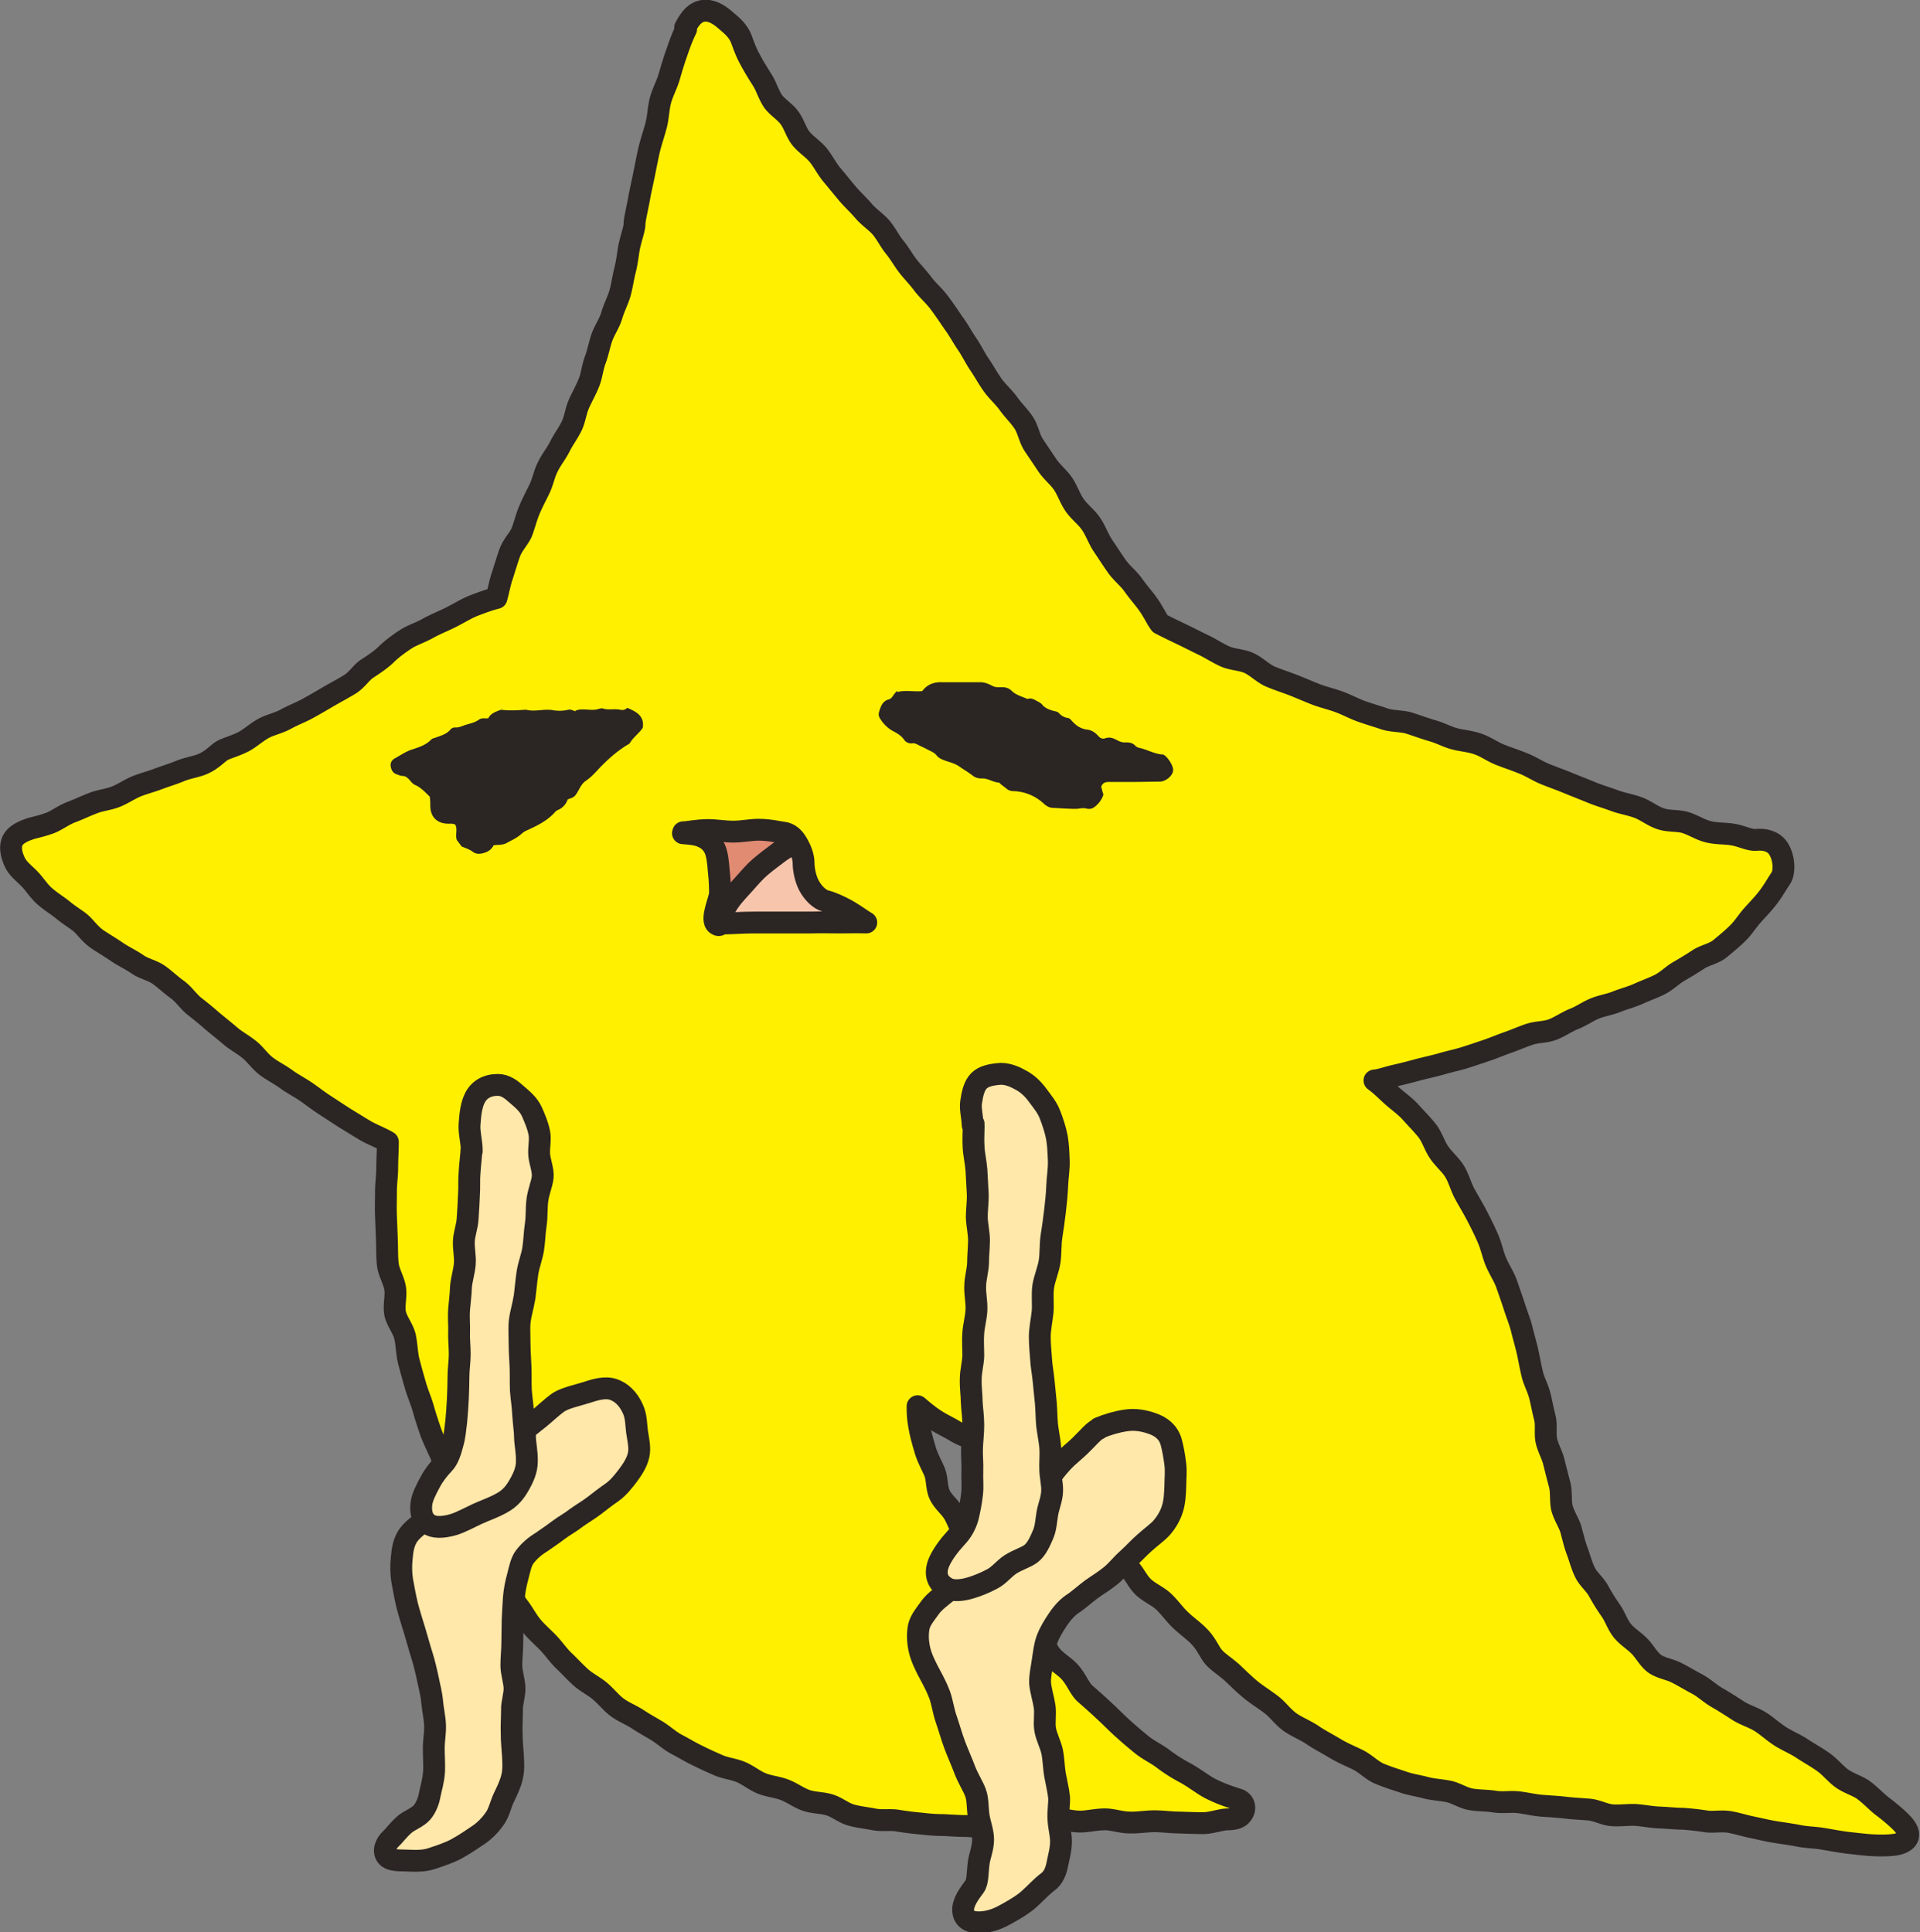 <svg id="_レイヤー_2" data-name="レイヤー 2" xmlns="http://www.w3.org/2000/svg" viewBox="0 0 60.64 61.04"><rect x="0" y="0" width="60.64" height="61.04" fill="#808080" stroke="none"/><defs><clipPath id="clippath-1"><path d="M21.58 26.29c.14 0 .44-.07.79-.07.24 0 .52.05.79.05s.55-.06.79-.06c.37 0 .66.08.78.09.2.02.35.16.46.36.11.19.19.41.19.6s.05.48.17.71.33.44.52.49c.18.04.44.16.68.29.26.15.5.33.61.39-.29-.01-.58 0-.85 0-.3 0-.59-.01-.85 0h-1.79c-.42 0-.81.03-.95.03-.26 0-.16.1-.28.03-.22-.13.1-.8.1-.98 0-.09 0-.4-.04-.72-.02-.27-.05-.54-.13-.7-.1-.2-.23-.3-.42-.38-.14-.06-.32-.08-.58-.1z" stroke="#2b2524" stroke-linecap="round" stroke-linejoin="round" stroke-width=".69" fill="#e08b72"/></clipPath><style>.cls-3{fill:none;stroke:#2b2524;stroke-linecap:round;stroke-linejoin:round;stroke-width:.69px}.cls-6{fill:#ffe8a9}</style></defs><g id="_footer" data-name="footer"><path d="M21.64.87c.15-.28.3-.47.53-.52.24-.05.47.06.7.25.17.15.41.32.53.6.08.21.16.45.29.68.11.21.24.42.38.64.13.2.2.46.34.67.14.2.38.33.53.54s.21.47.37.66.39.33.54.52.27.43.43.62.32.39.48.58.35.36.51.55c.17.2.39.34.55.52.17.2.28.44.43.62.17.21.29.43.43.61.15.19.33.37.49.59.15.19.35.36.51.58.15.2.29.41.44.63.15.2.27.43.42.65s.25.44.4.66.26.43.41.64.35.38.5.59.34.39.48.6.18.5.32.71l.43.64c.14.21.36.38.5.59s.22.47.37.68.37.37.51.58c.15.22.23.47.37.68.15.22.29.44.43.64.15.22.37.39.51.58.16.23.34.43.47.61.19.26.29.5.4.64.23.12.46.23.69.34s.46.23.69.34.45.26.68.36.53.1.76.21.43.32.66.42.49.18.72.27.48.2.71.29.5.15.74.24c.25.09.48.22.71.3.25.09.5.16.73.24.25.08.53.06.77.13.25.08.49.17.73.24.26.07.48.2.72.26.22.06.48.07.75.17.23.08.44.24.7.34.23.09.48.17.72.27.23.09.45.24.7.34s.48.18.72.28.48.19.72.29.49.17.73.26.51.13.75.22.46.27.7.35c.25.09.54.05.78.12.26.08.48.23.72.29.27.07.54.05.77.09.29.04.54.19.76.17.33-.03.6.08.73.33.16.3.16.7.05.87-.14.21-.26.43-.41.62-.15.2-.33.38-.49.56-.17.19-.3.41-.47.57-.18.18-.38.34-.56.49-.2.16-.47.2-.67.33s-.41.26-.62.38-.39.31-.61.42-.45.19-.67.29-.46.16-.69.25c-.21.09-.46.12-.7.22-.22.09-.42.24-.66.33-.22.09-.43.24-.66.33s-.49.07-.73.15-.46.18-.69.26-.46.18-.7.26-.47.16-.7.23-.48.12-.71.19c-.25.07-.49.12-.72.18-.25.07-.49.13-.71.18-.27.06-.46.14-.67.16.21.15.37.32.56.49s.41.32.58.51.36.38.52.58.23.47.38.69.36.39.49.6.2.49.32.71.26.45.38.68.24.47.34.7c.11.24.16.5.25.73.1.25.25.47.34.7.09.26.18.51.25.73.09.28.19.52.24.73s.12.44.18.7c.05.22.09.46.15.71.05.23.18.45.24.69s.1.47.16.7 0 .5.05.73.19.46.24.69c.06.24.12.48.18.7.06.25.02.51.07.73.07.26.22.47.28.67.06.21.11.45.2.69.08.21.14.46.25.68.1.21.31.37.43.59s.24.41.38.61.21.44.36.63.37.32.54.49.29.41.47.55c.2.15.46.18.67.28.23.11.45.25.68.37s.42.31.65.44.44.27.66.41.48.21.7.35.41.32.63.46.47.24.68.38.45.27.66.42c.22.15.39.37.59.52.22.16.49.23.69.37.23.17.41.37.59.51.28.21.48.39.59.5.5.49.11.7-.27.73-.2.02-.45.02-.74 0-.23-.02-.48-.05-.74-.08-.23-.03-.48-.08-.73-.12-.24-.04-.49-.04-.74-.09s-.49-.08-.74-.12-.49-.1-.73-.15c-.25-.05-.49-.13-.73-.17-.26-.04-.53.02-.75-.02a8.46 8.46 0 00-.73-.08c-.21 0-.46-.03-.74-.04-.23-.01-.47-.06-.74-.08-.23-.01-.49.03-.74.01-.24-.02-.48-.16-.73-.18s-.49-.03-.74-.06-.49-.04-.74-.06-.49-.08-.74-.11-.51.02-.75-.02-.5-.03-.74-.07c-.25-.04-.48-.2-.71-.25-.25-.05-.5-.06-.73-.12-.26-.07-.5-.1-.72-.18-.24-.08-.5-.16-.76-.27-.24-.11-.43-.32-.68-.44s-.49-.22-.72-.36-.47-.26-.69-.41-.48-.25-.7-.4-.39-.39-.59-.55c-.22-.17-.45-.31-.65-.47-.22-.18-.41-.37-.59-.54-.23-.21-.47-.35-.61-.52-.12-.14-.22-.41-.45-.64-.16-.17-.38-.32-.59-.52-.18-.17-.33-.39-.53-.58-.18-.17-.45-.28-.64-.46s-.29-.45-.49-.63-.48-.26-.67-.43-.33-.42-.52-.59-.45-.29-.64-.46c-.2-.18-.34-.43-.52-.59-.22-.19-.43-.35-.61-.5-.25-.21-.43-.4-.58-.52-.21-.16-.4-.32-.6-.46-.21-.14-.42-.28-.63-.41-.22-.13-.47-.2-.68-.33s-.44-.23-.65-.37-.35-.26-.54-.42c0 .24.01.42.06.67.04.23.11.47.18.71s.19.45.29.68.06.51.17.74.33.39.45.6.2.46.33.67.2.47.34.67c.15.21.35.38.48.57.16.21.31.43.47.64s.34.41.5.63.38.39.54.59c.17.22.25.5.41.7.18.22.44.35.6.54.2.23.3.51.46.66.17.15.38.33.6.54.19.17.38.37.59.56s.41.36.62.53.48.29.68.45c.24.18.47.32.68.43.34.19.58.39.8.5.38.19.63.26.87.34.19.06.25.26.15.43-.07.11-.16.19-.46.2-.23 0-.49.11-.77.12-.25 0-.51-.01-.78-.02-.25 0-.52-.04-.78-.04s-.53.05-.78.04c-.27 0-.53-.1-.78-.1-.28 0-.55.07-.78.07-.33 0-.61-.11-.78-.1-.22.02-.46.07-.71.1-.23.02-.46.06-.71.08-.23.02-.46.09-.71.11-.23.02-.47-.05-.72-.05-.23 0-.47-.02-.71-.03-.23 0-.47-.02-.72-.05a9.19 9.19 0 01-.71-.09c-.24-.04-.5.01-.75-.04s-.49-.07-.73-.14-.44-.25-.68-.32-.5-.06-.73-.14-.44-.24-.67-.33-.49-.11-.72-.2-.43-.26-.66-.36-.49-.12-.72-.22-.45-.2-.67-.31c-.21-.1-.42-.23-.65-.35-.21-.11-.39-.28-.61-.42-.2-.12-.42-.24-.63-.38-.2-.13-.44-.22-.64-.37s-.35-.35-.54-.51-.42-.27-.6-.43-.35-.35-.53-.52-.32-.38-.49-.56-.36-.34-.52-.53-.27-.41-.42-.61-.3-.39-.43-.6-.29-.4-.41-.62-.21-.45-.32-.67c-.13-.25-.21-.51-.32-.73-.12-.25-.21-.51-.32-.73-.12-.26-.34-.45-.44-.67-.12-.26-.12-.55-.22-.77-.11-.26-.23-.49-.32-.73-.09-.26-.17-.5-.24-.75s-.18-.49-.25-.74c-.07-.24-.14-.49-.21-.76-.06-.24-.06-.51-.12-.79-.07-.26-.26-.48-.31-.72-.05-.26.04-.54 0-.79-.04-.26-.2-.5-.23-.75-.03-.26-.02-.52-.03-.77l-.03-.77c-.01-.26 0-.51 0-.77s.04-.51.04-.77c0-.25.02-.53.02-.8-.22-.13-.49-.23-.7-.35-.22-.13-.44-.27-.64-.39-.22-.14-.43-.28-.63-.41-.22-.14-.42-.3-.61-.43-.22-.15-.44-.26-.63-.4-.22-.16-.45-.27-.63-.41-.21-.16-.35-.38-.54-.53-.21-.17-.43-.28-.61-.44-.2-.17-.39-.32-.57-.47-.19-.17-.38-.32-.57-.47-.18-.15-.32-.37-.53-.52s-.38-.32-.58-.46-.47-.19-.67-.33-.44-.25-.63-.38c-.22-.15-.44-.28-.62-.4-.25-.17-.39-.39-.53-.51-.12-.11-.35-.24-.58-.43-.17-.14-.39-.27-.58-.44s-.31-.38-.48-.55c-.17-.17-.35-.31-.44-.49-.11-.22-.17-.47-.1-.66.06-.18.26-.31.52-.4.12-.05.38-.09.7-.21.2-.08.4-.24.66-.34.22-.08.44-.19.68-.28.22-.09.48-.11.71-.2s.44-.24.66-.33.47-.15.7-.24c.24-.09.48-.16.69-.25.25-.1.51-.13.71-.22.3-.13.48-.35.61-.42.14-.08.4-.14.69-.29.2-.11.39-.29.63-.42.21-.11.47-.16.7-.29.22-.12.46-.21.68-.33s.44-.25.66-.38c.23-.13.45-.25.65-.37.24-.14.38-.39.57-.51.28-.18.48-.33.59-.44.15-.15.37-.32.63-.49.2-.13.47-.21.71-.35.22-.12.47-.22.71-.34s.46-.26.7-.36c.26-.1.5-.19.74-.25.07-.25.11-.49.19-.72.08-.25.15-.49.23-.71.09-.25.29-.44.38-.65.09-.24.15-.49.24-.7.1-.24.22-.46.32-.67.11-.23.15-.48.26-.69.11-.23.27-.42.38-.64s.26-.42.37-.64.13-.47.23-.7c.09-.21.22-.43.32-.68.09-.22.11-.48.2-.72s.13-.48.21-.71.24-.45.31-.69.19-.47.26-.7c.07-.25.1-.5.16-.73.07-.27.09-.52.13-.73.07-.33.17-.58.17-.73 0-.13.07-.41.14-.78.04-.23.1-.49.16-.78.05-.25.1-.51.16-.78.06-.25.15-.51.22-.77s.07-.54.14-.8.21-.51.28-.76c.08-.28.16-.54.24-.76.11-.33.21-.57.29-.73z" fill="#fff000"/><path class="cls-3" d="M21.64.87c.15-.28.3-.47.53-.52.24-.05.47.06.7.25.17.15.41.32.53.6.08.21.16.45.29.68.11.21.24.42.38.64.13.2.2.46.34.67.14.2.38.33.53.54s.21.47.37.66.39.33.54.52.27.43.43.62.32.39.48.58.35.36.51.55c.17.2.39.34.55.52.17.2.28.44.43.62.17.21.29.43.43.61.15.19.33.37.49.59.15.19.35.36.51.58.15.2.29.41.44.63.15.2.27.43.42.65s.25.44.4.66.26.43.41.64.35.38.5.59.34.39.48.6.18.5.32.71l.43.64c.14.21.36.38.5.59s.22.47.37.68.37.37.51.58c.15.22.23.47.37.68.15.22.29.44.43.64.15.22.37.39.51.58.16.23.34.43.47.61.19.26.29.5.4.64.23.12.46.23.69.34s.46.23.69.34.45.26.68.36.53.1.76.21.43.32.66.42.49.18.72.27.48.2.71.29.5.15.74.24c.25.09.48.22.71.3.25.09.5.16.73.24.25.08.53.06.77.13.25.08.49.17.73.24.26.07.48.2.72.26.22.06.48.07.75.17.23.08.44.24.7.34.23.09.48.17.72.27.23.09.45.24.7.34s.48.18.72.28.48.19.72.29.49.17.73.26.51.13.75.22.46.27.7.35c.25.09.54.05.78.12.26.08.48.23.72.29.27.07.54.05.77.09.29.04.54.19.76.17.33-.03.6.08.73.33.16.3.16.7.05.87-.14.21-.26.43-.41.62-.15.2-.33.38-.49.56-.17.19-.3.41-.47.57-.18.18-.38.34-.56.49-.2.16-.47.2-.67.33s-.41.26-.62.38-.39.31-.61.42-.45.19-.67.29-.46.16-.69.25c-.21.09-.46.12-.7.22-.22.09-.42.24-.66.33-.22.09-.43.24-.66.33s-.49.07-.73.15-.46.18-.69.26-.46.18-.7.26-.47.16-.7.23-.48.12-.71.19c-.25.07-.49.12-.72.18-.25.07-.49.13-.71.18-.27.06-.46.14-.67.16.21.15.37.32.56.49s.41.32.58.51.36.38.52.58.23.47.38.69.36.39.49.6.2.49.32.71.26.45.38.68.24.47.34.7c.11.24.16.5.25.73.1.25.25.47.34.7.09.26.18.51.25.73.09.28.19.52.24.73s.12.44.18.7c.05.22.09.46.15.71.05.23.18.45.24.69s.1.47.16.7 0 .5.05.73.19.46.24.69c.06.24.12.48.18.7.06.25.02.51.07.73.07.26.22.47.28.67.06.21.11.45.2.69.08.21.14.46.25.68.1.21.31.37.43.59s.24.41.38.61.21.44.36.63.37.32.54.49.29.41.47.55c.2.15.46.18.67.28.23.11.45.25.68.37s.42.31.65.44.44.27.66.41.48.21.7.35.41.32.63.46.47.24.68.38.45.27.66.42c.22.15.39.37.59.52.22.16.49.23.69.37.23.17.41.37.59.51.28.21.48.39.59.5.5.49.11.7-.27.73-.2.02-.45.02-.74 0-.23-.02-.48-.05-.74-.08-.23-.03-.48-.08-.73-.12-.24-.04-.49-.04-.74-.09s-.49-.08-.74-.12-.49-.1-.73-.15c-.25-.05-.49-.13-.73-.17-.26-.04-.53.02-.75-.02a8.46 8.46 0 00-.73-.08c-.21 0-.46-.03-.74-.04-.23-.01-.47-.06-.74-.08-.23-.01-.49.03-.74.01-.24-.02-.48-.16-.73-.18s-.49-.03-.74-.06-.49-.04-.74-.06-.49-.08-.74-.11-.51.02-.75-.02-.5-.03-.74-.07c-.25-.04-.48-.2-.71-.25-.25-.05-.5-.06-.73-.12-.26-.07-.5-.1-.72-.18-.24-.08-.5-.16-.76-.27-.24-.11-.43-.32-.68-.44s-.49-.22-.72-.36-.47-.26-.69-.41-.48-.25-.7-.4-.39-.39-.59-.55c-.22-.17-.45-.31-.65-.47-.22-.18-.41-.37-.59-.54-.23-.21-.47-.35-.61-.52-.12-.14-.22-.41-.45-.64-.16-.17-.38-.32-.59-.52-.18-.17-.33-.39-.53-.58-.18-.17-.45-.28-.64-.46s-.29-.45-.49-.63-.48-.26-.67-.43-.33-.42-.52-.59-.45-.29-.64-.46c-.2-.18-.34-.43-.52-.59-.22-.19-.43-.35-.61-.5-.25-.21-.43-.4-.58-.52-.21-.16-.4-.32-.6-.46-.21-.14-.42-.28-.63-.41-.22-.13-.47-.2-.68-.33s-.44-.23-.65-.37-.35-.26-.54-.42c0 .24.01.42.06.67.04.23.11.47.18.71s.19.45.29.68.06.51.17.74.33.39.45.6.2.46.33.67.2.47.34.67c.15.21.35.38.48.57.16.21.31.43.47.64s.34.41.5.63.38.39.54.59c.17.22.25.5.41.7.18.22.44.35.6.54.2.23.3.51.46.66.17.15.38.33.6.54.19.17.38.37.59.56s.41.36.62.53.48.29.68.45c.24.18.47.32.68.43.34.19.58.39.8.5.38.19.63.26.87.34.19.06.25.26.15.43-.07.11-.16.19-.46.2-.23 0-.49.11-.77.12-.25 0-.51-.01-.78-.02-.25 0-.52-.04-.78-.04s-.53.05-.78.04c-.27 0-.53-.1-.78-.1-.28 0-.55.07-.78.07-.33 0-.61-.11-.78-.1-.22.02-.46.07-.71.1-.23.02-.46.06-.71.08-.23.02-.46.09-.71.11-.23.02-.47-.05-.72-.05-.23 0-.47-.02-.71-.03-.23 0-.47-.02-.72-.05a9.19 9.19 0 01-.71-.09c-.24-.04-.5.01-.75-.04s-.49-.07-.73-.14-.44-.25-.68-.32-.5-.06-.73-.14-.44-.24-.67-.33-.49-.11-.72-.2-.43-.26-.66-.36-.49-.12-.72-.22-.45-.2-.67-.31c-.21-.1-.42-.23-.65-.35-.21-.11-.39-.28-.61-.42-.2-.12-.42-.24-.63-.38-.2-.13-.44-.22-.64-.37s-.35-.35-.54-.51-.42-.27-.6-.43-.35-.35-.53-.52-.32-.38-.49-.56-.36-.34-.52-.53-.27-.41-.42-.61-.3-.39-.43-.6-.29-.4-.41-.62-.21-.45-.32-.67c-.13-.25-.21-.51-.32-.73-.12-.25-.21-.51-.32-.73-.12-.26-.34-.45-.44-.67-.12-.26-.12-.55-.22-.77-.11-.26-.23-.49-.32-.73-.09-.26-.17-.5-.24-.75s-.18-.49-.25-.74c-.07-.24-.14-.49-.21-.76-.06-.24-.06-.51-.12-.79-.07-.26-.26-.48-.31-.72-.05-.26.04-.54 0-.79-.04-.26-.2-.5-.23-.75-.03-.26-.02-.52-.03-.77l-.03-.77c-.01-.26 0-.51 0-.77s.04-.51.04-.77c0-.25.02-.53.02-.8-.22-.13-.49-.23-.7-.35-.22-.13-.44-.27-.64-.39-.22-.14-.43-.28-.63-.41-.22-.14-.42-.3-.61-.43-.22-.15-.44-.26-.63-.4-.22-.16-.45-.27-.63-.41-.21-.16-.35-.38-.54-.53-.21-.17-.43-.28-.61-.44-.2-.17-.39-.32-.57-.47-.19-.17-.38-.32-.57-.47-.18-.15-.32-.37-.53-.52s-.38-.32-.58-.46-.47-.19-.67-.33-.44-.25-.63-.38c-.22-.15-.44-.28-.62-.4-.25-.17-.39-.39-.53-.51-.12-.11-.35-.24-.58-.43-.17-.14-.39-.27-.58-.44s-.31-.38-.48-.55c-.17-.17-.35-.31-.44-.49-.11-.22-.17-.47-.1-.66.06-.18.26-.31.52-.4.12-.05.38-.09.7-.21.2-.08.4-.24.66-.34.22-.08.44-.19.68-.28.22-.09.48-.11.71-.2s.44-.24.66-.33.47-.15.7-.24c.24-.09.48-.16.69-.25.25-.1.51-.13.71-.22.3-.13.48-.35.61-.42.14-.08.4-.14.69-.29.2-.11.39-.29.63-.42.21-.11.47-.16.7-.29.22-.12.46-.21.68-.33s.44-.25.66-.38c.23-.13.45-.25.65-.37.24-.14.38-.39.57-.51.28-.18.48-.33.59-.44.15-.15.37-.32.63-.49.2-.13.47-.21.71-.35.22-.12.47-.22.71-.34s.46-.26.7-.36c.26-.1.5-.19.74-.25.07-.25.11-.49.19-.72.08-.25.15-.49.23-.71.09-.25.29-.44.38-.65.09-.24.15-.49.24-.7.1-.24.22-.46.32-.67.11-.23.15-.48.26-.69.11-.23.27-.42.38-.64s.26-.42.37-.64.13-.47.23-.7c.09-.21.22-.43.32-.68.09-.22.11-.48.2-.72s.13-.48.21-.71.24-.45.31-.69.19-.47.26-.7c.07-.25.1-.5.16-.73.07-.27.09-.52.13-.73.07-.33.17-.58.17-.73 0-.13.07-.41.14-.78.04-.23.1-.49.16-.78.05-.25.1-.51.16-.78.06-.25.15-.51.22-.77s.07-.54.14-.8.21-.51.28-.76c.08-.28.16-.54.24-.76.11-.33.21-.57.29-.73z"/><path d="M18.17 22.45c.08-.03.15-.04.24-.04.17 0 .34.04.51-.02.04-.01.09-.02.12-.01.18.06.37 0 .55.04.09.02.16 0 .22-.06.29.12.55.26.49.63-.11.17-.29.29-.4.47-.02.04-.07.06-.12.09-.35.22-.64.49-.92.79-.11.12-.22.23-.35.32-.11.07-.17.18-.23.29-.12.21-.13.23-.35.3a.54.54 0 01-.32.34c-.02.01-.05.03-.07.05-.24.28-.57.44-.9.59a.62.62 0 00-.17.11c-.14.13-.31.2-.47.29-.13.07-.27.05-.41.07-.07.14-.18.21-.33.25-.12.03-.23.03-.32-.04-.11-.08-.23-.12-.36-.17-.05-.07-.1-.14-.15-.2-.06-.17.03-.34-.05-.49-.07-.04-.15-.03-.21-.03-.36 0-.58-.21-.58-.57 0-.1 0-.19-.02-.29-.14-.13-.27-.28-.45-.36-.08-.03-.14-.11-.2-.18-.06-.06-.12-.11-.21-.11-.06 0-.12-.03-.18-.05-.12-.04-.17-.13-.19-.25-.02-.12.04-.21.14-.26.18-.1.35-.22.55-.28.21-.07.43-.14.59-.31.03-.03.07-.04.11-.05.18-.07.37-.11.5-.27a.2.2 0 01.17-.06c.09 0 .16-.03.24-.06.16-.06.34-.08.49-.19.08-.06.19-.03.29-.04.08-.16.24-.21.4-.27.25.03.5.02.76 0h.04c.27.07.54-.03.82.01.16.03.34.03.51-.01.08-.02.15.03.24.05zm10.17-.59c.27-.07.53 0 .79-.03.15-.21.37-.29.63-.28h1.2c.13 0 .26.05.37.11.07.04.15.05.24.05.13-.01.27 0 .38.11.14.14.33.18.5.26.13-.05.23.03.33.08.04.02.09.05.12.08.1.13.24.18.39.22.05.01.11.02.15.06.08.09.17.14.28.16.07 0 .11.07.16.12.13.14.28.23.48.25.13.02.24.1.33.2.06.07.13.1.22.07.14-.05.26 0 .37.06.09.05.18.08.28.07.12 0 .22.02.3.11.03.03.07.05.11.06.24.05.46.18.71.21h.04c.13.03.35.36.33.51-.01.16-.22.34-.41.35-.26 0-.52.01-.79.01h-.82c-.11 0-.2.02-.25.15.02.08.04.16.07.25-.04.12-.1.22-.19.31-.1.1-.19.17-.35.13-.07-.02-.15-.01-.23 0-.04.01-.08.01-.12.01-.23 0-.46-.02-.69-.03-.13 0-.22-.06-.31-.14a1.47 1.47 0 00-.95-.39c-.08 0-.15-.02-.21-.07s-.12-.09-.18-.14c-.03-.02-.05-.06-.08-.06-.18-.01-.34-.14-.53-.13-.11 0-.2-.02-.29-.09-.14-.11-.3-.2-.44-.3-.12-.08-.27-.12-.42-.17-.11-.04-.21-.08-.28-.17-.07-.09-.18-.13-.28-.18-.1-.06-.21-.1-.32-.16-.05-.02-.09-.05-.16-.04a.273.273 0 01-.27-.12c-.1-.14-.24-.21-.37-.28-.17-.1-.29-.23-.39-.39a.244.244 0 01-.02-.22c.05-.17.11-.33.31-.38.06-.02.1-.07.13-.12.04-.06.09-.11.12-.15z" fill="#2b2524" fill-rule="evenodd"/><path d="M21.58 26.29c.14 0 .44-.07.79-.07.24 0 .52.05.79.05s.55-.06.79-.06c.37 0 .66.08.78.09.2.02.35.16.46.36.11.19.19.41.19.6s.05.48.17.71.33.44.52.49c.18.04.44.16.68.29.26.15.5.33.61.39-.29-.01-.58 0-.85 0-.3 0-.59-.01-.85 0h-1.79c-.42 0-.81.03-.95.03-.26 0-.16.1-.28.03-.22-.13.1-.8.1-.98 0-.09 0-.4-.04-.72-.02-.27-.05-.54-.13-.7-.1-.2-.23-.3-.42-.38-.14-.06-.32-.08-.58-.1z" fill="#e08b72"/><g clip-path="url(#clippath-1)"><path d="M26.6 25.97c-.19.01-.44.1-.72.22-.2.09-.41.22-.64.36-.2.12-.43.22-.63.37s-.39.29-.58.45-.35.35-.51.53-.34.36-.48.56c-.15.21-.25.43-.35.65-.11.23-.23.49-.26.72.38.12.41-.04.81-.04s.4.04.8.04.4-.06.8-.06.4.03.8.03h.8c.4 0 .4.02.8.02s.4-.02.8-.02.56.32.79-.02c.21-.3-.2-.29-.39-.6s-.15-.34-.34-.65-.2-.31-.39-.63-.18-.32-.37-.64-.23-.3-.39-.63-.1-.38-.34-.66z" fill="#f7c5ab"/><path class="cls-3" d="M26.6 25.97c-.19.01-.44.1-.72.22-.2.09-.41.22-.64.36-.2.12-.43.22-.63.37s-.39.29-.58.45-.35.35-.51.53-.34.36-.48.56c-.15.21-.25.43-.35.65-.11.23-.23.49-.26.72.38.12.41-.04.81-.04s.4.04.8.04.4-.06.8-.06.4.03.8.03h.8c.4 0 .4.02.8.02s.4-.02.8-.02.56.32.79-.02c.21-.3-.2-.29-.39-.6s-.15-.34-.34-.65-.2-.31-.39-.63-.18-.32-.37-.64-.23-.3-.39-.63-.1-.38-.34-.66z"/></g><path class="cls-3" d="M21.58 26.29c.14 0 .44-.07.79-.07.24 0 .52.05.79.05s.55-.06.79-.06c.37 0 .66.08.78.09.2.02.35.16.46.36.11.19.19.41.19.6s.05.48.17.71.33.44.52.49c.18.04.44.16.68.29.26.15.5.33.61.39-.29-.01-.58 0-.85 0-.3 0-.59-.01-.85 0h-1.79c-.42 0-.81.03-.95.03-.26 0-.16.1-.28.03-.22-.13.1-.8.1-.98 0-.09 0-.4-.04-.72-.02-.27-.05-.54-.13-.7-.1-.2-.23-.3-.42-.38-.14-.06-.32-.08-.58-.1z"/><path class="cls-6" d="M17.68 44.27c.24-.13.55-.19.83-.28s.59-.19.86-.1c.24.08.47.28.62.62.11.24.1.5.13.72.04.26.1.5.05.73s-.19.45-.34.65c-.14.18-.29.38-.5.53-.19.13-.37.27-.55.41s-.39.26-.57.39c-.19.15-.4.26-.57.39-.21.16-.41.29-.55.39-.2.12-.37.27-.51.45-.12.15-.16.37-.23.64-.05.19-.1.4-.12.66-.01.19-.03.43-.04.71 0 .22-.01.46-.01.71 0 .23-.03.47-.03.71s.09.48.1.71-.09.49-.08.71c0 .26-.02.5-.01.72 0 .29.03.54.04.71.01.22.03.45-.03.69-.05.22-.16.44-.26.65s-.15.47-.28.65c-.15.22-.34.4-.5.51-.21.14-.45.31-.71.45-.24.13-.52.22-.79.31s-.55.07-.83.06c-.29 0-.49-.02-.58-.13-.14-.17-.03-.41.12-.55.1-.09.24-.29.45-.47.16-.13.4-.21.54-.37.15-.18.22-.41.25-.59.03-.16.11-.4.13-.71.01-.22-.01-.47-.01-.73 0-.24.05-.48.04-.73s-.07-.49-.09-.72c-.02-.26-.09-.5-.13-.71-.06-.28-.12-.54-.2-.79s-.15-.52-.23-.78-.16-.51-.23-.78c-.06-.25-.11-.52-.16-.8-.03-.2-.04-.45-.01-.71.02-.22.05-.46.19-.68.12-.17.3-.33.54-.47.14-.08.36-.2.59-.4.16-.14.3-.35.49-.52.17-.15.39-.26.57-.43s.3-.37.48-.53.41-.27.58-.43c.18-.17.28-.42.45-.57.2-.18.4-.32.56-.46.24-.21.43-.38.56-.45z"/><path class="cls-3" d="M17.68 44.27c.24-.13.55-.19.83-.28s.59-.19.86-.1c.24.08.47.28.62.62.11.24.1.5.13.72.04.26.1.5.05.73s-.19.45-.34.65c-.14.18-.29.38-.5.53-.19.13-.37.27-.55.41s-.39.26-.57.39c-.19.15-.4.26-.57.39-.21.16-.41.29-.55.39-.2.12-.37.27-.51.45-.12.15-.16.37-.23.64-.05.19-.1.4-.12.66-.01.19-.03.43-.04.71 0 .22-.01.46-.01.71 0 .23-.03.47-.03.71s.09.48.1.71-.09.49-.08.71c0 .26-.02.5-.01.72 0 .29.03.54.04.71.01.22.03.45-.03.69-.05.22-.16.44-.26.65s-.15.47-.28.65c-.15.22-.34.4-.5.51-.21.14-.45.31-.71.45-.24.13-.52.22-.79.31s-.55.07-.83.06c-.29 0-.49-.02-.58-.13-.14-.17-.03-.41.12-.55.1-.09.24-.29.45-.47.16-.13.4-.21.54-.37.15-.18.22-.41.25-.59.03-.16.11-.4.13-.71.01-.22-.01-.47-.01-.73 0-.24.05-.48.04-.73s-.07-.49-.09-.72c-.02-.26-.09-.5-.13-.71-.06-.28-.12-.54-.2-.79s-.15-.52-.23-.78-.16-.51-.23-.78c-.06-.25-.11-.52-.16-.8-.03-.2-.04-.45-.01-.71.02-.22.05-.46.19-.68.12-.17.3-.33.54-.47.14-.08.36-.2.59-.4.16-.14.3-.35.49-.52.17-.15.39-.26.57-.43s.3-.37.48-.53.41-.27.58-.43c.18-.17.28-.42.45-.57.2-.18.4-.32.56-.46.24-.21.43-.38.56-.45z"/><path class="cls-6" d="M34.71 45.11c.26-.11.56-.2.84-.24.31-.05.6.01.85.1.26.09.5.26.59.58.06.22.1.46.13.7s0 .48 0 .71c-.01.24-.02.48-.09.7-.07.23-.2.44-.35.61-.13.14-.34.29-.55.48-.17.15-.34.34-.53.51s-.34.37-.53.52c-.21.17-.43.3-.61.43-.26.2-.46.38-.58.45-.15.1-.31.26-.47.5-.12.18-.25.38-.34.62-.08.21-.1.44-.14.69-.03.23-.09.46-.08.7.02.23.1.47.14.72s-.02.5.02.74.17.47.22.7c.05.25.05.5.09.73.05.27.11.51.13.72.01.21-.04.45-.02.7.01.23.08.46.08.69 0 .25-.07.48-.11.69-.05.27-.14.46-.3.58-.19.14-.38.35-.6.55-.19.17-.43.31-.66.44-.23.13-.45.24-.74.28-.46.06-.66-.09-.68-.35s.19-.54.36-.77c.11-.15.09-.44.13-.74.03-.23.14-.47.14-.74 0-.25-.1-.49-.14-.74-.04-.26-.02-.53-.1-.74-.07-.2-.24-.45-.35-.75-.09-.24-.21-.5-.31-.77s-.17-.53-.26-.79c-.1-.28-.13-.57-.22-.8-.13-.34-.29-.6-.36-.74-.09-.18-.21-.41-.27-.67-.05-.22-.07-.48-.02-.73.05-.21.21-.4.37-.62.13-.17.31-.3.53-.48.17-.13.28-.4.49-.61.17-.17.37-.33.56-.54.17-.18.38-.34.56-.54.17-.19.34-.39.51-.58s.35-.4.52-.59.31-.43.48-.62c.18-.2.33-.42.5-.6.19-.21.41-.37.57-.53.25-.24.43-.47.58-.53z"/><path class="cls-3" d="M34.71 45.11c.26-.11.56-.2.84-.24.31-.05.6.01.85.1.26.09.5.26.59.58.06.22.1.46.13.7s0 .48 0 .71c-.01.24-.02.48-.09.7-.07.23-.2.44-.35.61-.13.14-.34.29-.55.48-.17.15-.34.34-.53.51s-.34.37-.53.52c-.21.17-.43.3-.61.43-.26.2-.46.38-.58.45-.15.1-.31.26-.47.5-.12.18-.25.38-.34.62-.08.21-.1.44-.14.69-.03.23-.09.46-.08.7.02.23.1.47.14.72s-.02.5.02.74.17.47.22.7c.05.25.05.5.09.73.05.27.11.51.13.72.01.21-.04.45-.02.7.01.23.08.46.08.69 0 .25-.07.48-.11.69-.05.27-.14.46-.3.58-.19.14-.38.35-.6.55-.19.17-.43.31-.66.44-.23.13-.45.24-.74.28-.46.06-.66-.09-.68-.35s.19-.54.36-.77c.11-.15.09-.44.13-.74.03-.23.14-.47.14-.74 0-.25-.1-.49-.14-.74-.04-.26-.02-.53-.1-.74-.07-.2-.24-.45-.35-.75-.09-.24-.21-.5-.31-.77s-.17-.53-.26-.79c-.1-.28-.13-.57-.22-.8-.13-.34-.29-.6-.36-.74-.09-.18-.21-.41-.27-.67-.05-.22-.07-.48-.02-.73.05-.21.21-.4.37-.62.13-.17.31-.3.53-.48.17-.13.28-.4.49-.61.17-.17.37-.33.56-.54.17-.18.38-.34.56-.54.17-.19.34-.39.51-.58s.35-.4.52-.59.31-.43.48-.62c.18-.2.33-.42.5-.6.19-.21.41-.37.57-.53.25-.24.43-.47.58-.53z"/><path class="cls-6" d="M14.9 36.36c0-.3-.09-.59-.07-.84.02-.33.06-.63.17-.84.13-.26.38-.41.72-.41.25 0 .43.15.61.31.16.14.35.29.46.52.09.2.19.43.24.67.05.23-.02.48 0 .71s.13.48.11.7c-.02.22-.14.47-.17.75-.03.24-.01.5-.05.76s-.04.51-.08.76-.14.5-.18.75c-.04.27-.06.53-.09.76-.05.3-.13.56-.15.74-.03.19-.01.45-.01.74 0 .23.02.48.03.73s0 .5.01.74c.02.26.06.51.07.73.02.32.06.58.06.73 0 .22.07.5.06.8 0 .26-.11.51-.25.75-.12.21-.27.41-.55.56-.25.14-.52.23-.76.34-.28.13-.53.27-.76.34-.35.1-.62.1-.79-.02-.17-.11-.26-.34-.22-.65.03-.21.15-.44.28-.68.11-.21.26-.4.43-.58.14-.15.21-.38.28-.64.06-.21.08-.44.11-.69.02-.23.04-.46.05-.7s.02-.47.02-.71.04-.48.04-.71c0-.26-.03-.5-.02-.7.01-.18-.02-.43 0-.72.02-.22.05-.46.06-.72.02-.23.1-.47.12-.71s-.04-.48-.03-.72.11-.48.12-.72c.02-.25.03-.49.04-.72.02-.26 0-.51.02-.72.02-.34.06-.6.06-.72z"/><path class="cls-3" d="M14.9 36.36c0-.3-.09-.59-.07-.84.02-.33.06-.63.17-.84.13-.26.38-.41.72-.41.25 0 .43.15.61.31.16.14.35.29.46.52.09.2.19.43.24.67.05.23-.02.48 0 .71s.13.48.11.7c-.02.22-.14.47-.17.75-.03.24-.01.5-.05.76s-.04.51-.08.76-.14.5-.18.75c-.04.27-.06.53-.09.76-.05.3-.13.56-.15.74-.03.19-.01.45-.01.74 0 .23.02.48.03.73s0 .5.01.74c.02.26.06.51.07.73.02.32.06.58.06.73 0 .22.07.5.06.8 0 .26-.11.51-.25.75-.12.21-.27.41-.55.56-.25.14-.52.23-.76.34-.28.13-.53.27-.76.34-.35.1-.62.1-.79-.02-.17-.11-.26-.34-.22-.65.03-.21.15-.44.28-.68.11-.21.26-.4.43-.58.14-.15.21-.38.28-.64.06-.21.08-.44.11-.69.02-.23.04-.46.05-.7s.02-.47.02-.71.04-.48.04-.71c0-.26-.03-.5-.02-.7.01-.18-.02-.43 0-.72.02-.22.05-.46.06-.72.02-.23.1-.47.12-.71s-.04-.48-.03-.72.11-.48.12-.72c.02-.25.03-.49.04-.72.02-.26 0-.51.02-.72.02-.34.06-.6.06-.72z"/><path class="cls-6" d="M30.72 35.54c-.01-.27-.08-.51-.05-.72.04-.28.1-.53.25-.68s.4-.2.69-.22c.24 0 .46.1.67.22.19.11.35.26.51.48.13.18.29.36.38.61.08.21.16.44.21.7.04.22.05.47.06.73.01.26-.04.53-.05.8s-.04.53-.07.8-.07.53-.11.79-.02.54-.06.8-.16.53-.2.78c-.04.28 0 .55-.02.8-.03.29-.09.55-.09.79 0 .22.02.46.04.7.01.23.06.46.08.69s.05.47.07.7.02.48.04.7c.03.25.08.48.1.7.02.26-.01.5 0 .7 0 .22.07.46.06.7s-.11.47-.15.69c-.04.24-.05.48-.14.68-.1.23-.2.46-.38.6-.16.12-.42.19-.65.34-.2.13-.36.35-.58.46-.23.12-.47.22-.68.28-.27.08-.56.11-.75 0-.36-.2-.37-.53-.23-.84.11-.24.31-.51.55-.77.13-.14.27-.34.35-.63.05-.21.1-.46.13-.72.03-.23 0-.48.01-.73s-.02-.49-.01-.73.04-.5.04-.73c0-.26-.04-.51-.05-.73 0-.21-.04-.46-.03-.73 0-.23.07-.47.08-.72 0-.24-.02-.48 0-.73s.09-.48.1-.73-.05-.5-.04-.73c0-.25.08-.5.09-.73 0-.26.03-.51.03-.73 0-.23-.06-.48-.07-.73 0-.24.04-.49.03-.74s-.03-.5-.04-.74c-.02-.27-.08-.51-.09-.73-.02-.36.01-.63 0-.74z"/><path class="cls-3" d="M30.72 35.54c-.01-.27-.08-.51-.05-.72.04-.28.1-.53.25-.68s.4-.2.69-.22c.24 0 .46.1.67.22.19.11.35.26.51.48.13.18.29.36.38.61.08.21.16.44.21.7.04.22.05.47.06.73.01.26-.04.53-.05.8s-.04.53-.07.8-.07.53-.11.79-.02.54-.06.8-.16.53-.2.78c-.04.28 0 .55-.02.8-.03.29-.09.55-.09.79 0 .22.02.46.04.7.01.23.06.46.08.69s.05.47.07.7.02.48.04.7c.03.25.08.48.1.7.02.26-.01.5 0 .7 0 .22.07.46.06.7s-.11.47-.15.69c-.04.24-.05.48-.14.68-.1.23-.2.46-.38.6-.16.12-.42.19-.65.34-.2.13-.36.35-.58.46-.23.12-.47.22-.68.28-.27.08-.56.11-.75 0-.36-.2-.37-.53-.23-.84.11-.24.31-.51.55-.77.13-.14.27-.34.35-.63.05-.21.1-.46.13-.72.03-.23 0-.48.01-.73s-.02-.49-.01-.73.04-.5.04-.73c0-.26-.04-.51-.05-.73 0-.21-.04-.46-.03-.73 0-.23.07-.47.08-.72 0-.24-.02-.48 0-.73s.09-.48.1-.73-.05-.5-.04-.73c0-.25.08-.5.09-.73 0-.26.03-.51.03-.73 0-.23-.06-.48-.07-.73 0-.24.04-.49.03-.74s-.03-.5-.04-.74c-.02-.27-.08-.51-.09-.73-.02-.36.01-.63 0-.74z"/></g></svg>